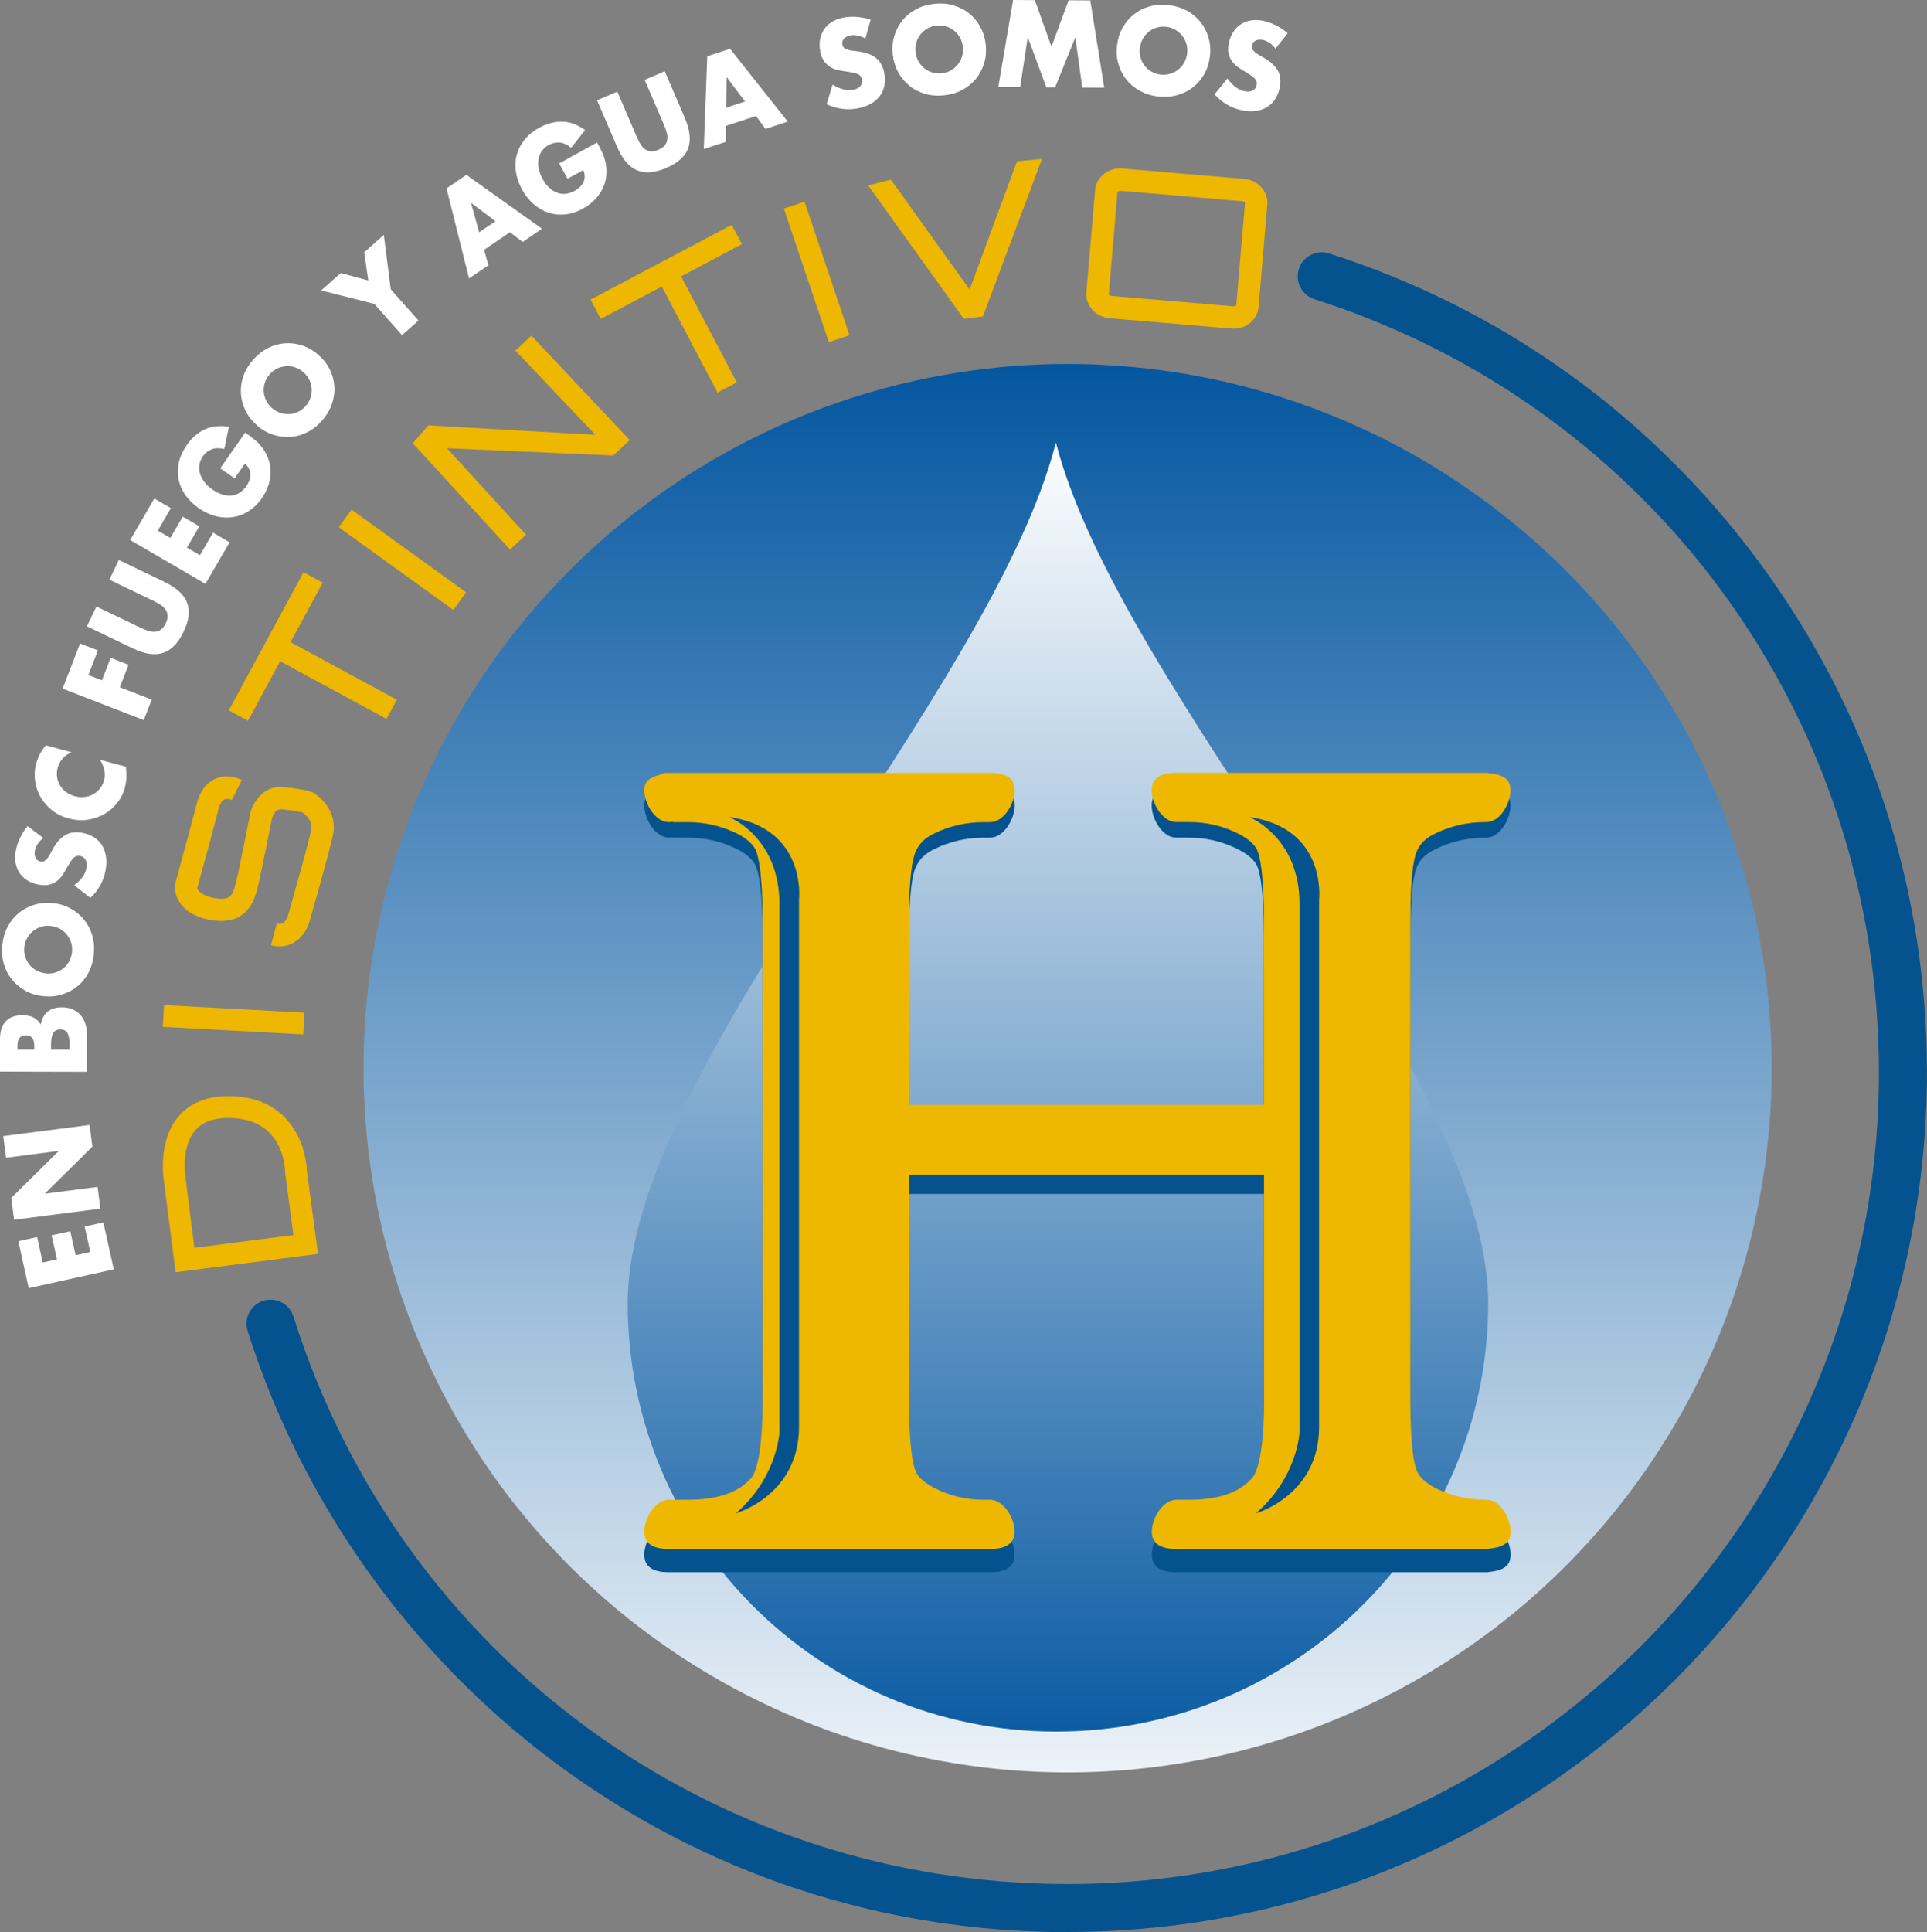 <?xml version="1.0" encoding="UTF-8"?>
<svg id="Layer_2" xmlns="http://www.w3.org/2000/svg" xmlns:xlink="http://www.w3.org/1999/xlink" viewBox="0 0 266.96 267.62">
  <rect x="0" y="0" width="266.96" height="267.62" fill="#808080" stroke="none"/>
  <defs>
    <style>
      .cls-1 {
        fill: url(#linear-gradient-2);
      }

      .cls-2 {
        fill: url(#linear-gradient);
      }

      .cls-3 {
        fill: #eeb700;
      }

      .cls-4 {
        fill: #05538e;
      }

      .cls-5 {
        fill: #fff;
      }
    </style>
    <linearGradient id="linear-gradient" x1="147.9" y1="261.72" x2="147.9" y2="47.16" gradientTransform="translate(67.88 -45.34) rotate(22.5)" gradientUnits="userSpaceOnUse">
      <stop offset="0" stop-color="#fff"/>
      <stop offset="1" stop-color="#00549f"/>
    </linearGradient>
    <linearGradient id="linear-gradient-2" x1="146.57" y1="59.22" x2="146.57" y2="249.23" gradientTransform="matrix(1,0,0,1,0,0)" xlink:href="#linear-gradient"/>
  </defs>
  <g id="Capa_1">
    <g>
      <circle class="cls-2" cx="147.9" cy="147.96" r="97.54" transform="translate(-45.36 67.86) rotate(-22.5)"/>
      <path class="cls-4" d="M147.89,267.62c-25.84,0-50.42-8.14-71.08-23.54-19.97-14.88-35.06-36.1-42.5-59.74-.55-1.75.42-3.62,2.17-4.17,1.75-.55,3.62.42,4.17,2.17,14.8,47.03,57.9,78.62,107.24,78.62,61.99,0,112.41-50.43,112.41-112.41,0-49.14-31.43-92.18-78.21-107.11-1.75-.56-2.71-2.43-2.16-4.18.56-1.75,2.43-2.71,4.18-2.16,23.87,7.62,44.42,22.33,59.43,42.54,15.31,20.62,23.41,45.14,23.41,70.9,0,65.65-53.41,119.06-119.06,119.06Z"/>
      <g>
        <polygon class="cls-3" points="134.33 40.11 123.43 24.89 120.26 25.67 133.53 44.17 136.17 43.83 144.35 22.01 140.89 22.34 134.33 40.11"/>
        <rect class="cls-3" x="111.63" y="27.9" width="3.02" height="19.52" transform="translate(-6.1 38.08) rotate(-18.61)"/>
        <polygon class="cls-3" points="101.37 31.15 81.81 41.5 83.23 44.17 91.69 39.69 99.4 54.38 102.07 52.97 94.36 38.28 102.78 33.82 101.37 31.15"/>
        <polygon class="cls-3" points="71.41 48.57 82.48 60.23 59.35 58.92 57.18 61.4 70.65 76.11 72.88 74.07 61.92 62.09 84.96 63.09 87.24 60.95 73.61 46.49 71.41 48.57"/>
        <rect class="cls-3" x="54.24" y="67.74" width="3.02" height="19.57" transform="translate(-39.74 77.35) rotate(-54.17)"/>
        <polygon class="cls-3" points="44.71 80.7 42.05 79.26 31.7 98.39 34.36 99.83 38.81 91.59 53.54 99.57 54.98 96.92 40.25 88.94 44.71 80.7"/>
        <rect class="cls-3" x="30.86" y="131.5" width="3.02" height="19.49" transform="translate(-110.42 165.93) rotate(-86.9)"/>
        <path class="cls-3" d="M41.18,157.18c-1.26-2.44-3.93-5.35-9.52-5.35-3.06,0-5.42.97-7,2.89-2.8,3.38-2.02,8.46-1.92,9.06l1.58,12.44,19.74-2.54-1.53-11.39c-.02-.54-.16-2.82-1.33-5.1ZM26.93,172.84l-1.2-9.48v-.08s-.76-4.22,1.26-6.64c1-1.2,2.53-1.79,4.67-1.79,7.56,0,7.83,6.78,7.84,7.55l1.15,8.67-13.72,1.77Z"/>
        <path class="cls-3" d="M43.44,109.82l-.22-.11c-.27-.11-1.18-.4-3.84-.68-3.1-.33-4.6,2.42-4.83,4.25-.01.07-1.43,7.28-1.89,9.07-.43,1.68-.75,2.47-3.07,2.02-1.6-.32-2.16-.98-2.26-1.33.36-1.33,2.05-7.51,2.94-10.93.19-.73.48-1.22.8-1.38.36-.17.89,0,1.05.08l.69-1.39.71-1.38c-.19-.1-1.93-.95-3.71-.16-.86.38-2,1.29-2.55,3.43-.99,3.81-2.98,11.07-3,11.14l-.05.34c0,.15-.11,3.64,4.77,4.6,5.29,1.04,6.29-2.83,6.67-4.28.49-1.88,1.87-8.95,1.95-9.35,0-.07.26-1.79,1.45-1.67,1.8.19,2.62.37,2.88.44.37.28,1.43,1.2,1.18,2.43-.52,2.49-3.21,11.82-3.23,11.9-.09.32-.49,1.35-1.54,1.07l-.8,3c.42.11.82.16,1.19.16,2.27,0,3.68-1.87,4.12-3.35.11-.39,2.74-9.53,3.29-12.13.61-2.87-1.41-4.99-2.7-5.79Z"/>
        <path class="cls-3" d="M172.35,24.78l-16.86-1.44c-1.97-.17-3.62,1.18-3.78,2.99l-1.21,14.17c-.15,1.81,1.29,3.42,3.22,3.58l16.86,1.43c.11,0,.21.01.32.01,1.83,0,3.31-1.29,3.46-3l1.21-14.17c.15-1.81-1.29-3.42-3.22-3.58ZM171.28,42.27s-.13.16-.37.16l-16.91-1.44c-.28-.02-.4-.19-.39-.23l1.2-14.17s.13-.16.42-.16h0l16.86,1.44c.28.02.4.19.39.23l-1.21,14.17Z"/>
      </g>
      <path class="cls-1" d="M146.28,239.84c33.08,0,59.89-26.56,59.89-59.32s-50.85-84.35-59.89-119.22c-8.95,34.87-59.32,86.46-59.32,119.22s26.56,59.32,59.32,59.32Z"/>
      <path class="cls-4" d="M206.17,210.9v-.03h-.33s0,0,0,0,0,0,0,0h-.15c-2.37,0-4.68-.55-6.82-1.61-1.32-.7-2.18-1.49-2.55-2.33-.35-.81-.93-3.14-.93-9.69v-67.5c0-6.07.45-8.51.83-9.49.45-1.17,1.31-2.03,2.68-2.65,2.13-1.04,4.41-1.57,6.79-1.57h.5v-.04c1.72-.18,3.07-2.64,3.07-4.42s-1.35-2.23-3.07-2.4v-.04h-43.13s-.07,0-.1,0c-1.88,0-3.41.53-3.41,2.44s1.53,4.46,3.41,4.46c.03,0,.07,0,.1-.01h0s1.74.01,1.74.01c2.37,0,4.64.55,6.76,1.63,1.37.7,2.25,1.49,2.61,2.32.35.81.93,3.16.93,9.77v25.89h-49.17v-25.89c0-6.37.54-8.67.87-9.47.48-1.19,1.34-2.07,2.65-2.68,2.13-1.04,4.42-1.57,6.79-1.57h.92c1.88,0,3.41-2.56,3.41-4.46s-1.53-2.44-3.41-2.44h-44.79c-.32,0-.55.08-.75.18-1.37.45-2.36.72-2.36,2.25,0,1.9,1.53,4.46,3.41,4.46.17,0,.34-.03.51-.05.01.02.03.05.03.05h2.13c2.37,0,4.68.55,6.82,1.61,1.32.7,2.18,1.49,2.55,2.33.35.81.93,3.15.93,9.77v67.5c0,7.84-1.1,10.03-1.55,10.57-1.73,2.03-4.67,3.07-8.76,3.07h-2.66s0,0,0,0c-1.88,0-3.41,2.56-3.41,4.46s1.53,2.44,3.41,2.44h44.48c1.88,0,3.41-.53,3.41-2.44s-1.53-4.46-3.41-4.46c0,0,0,0,0,0h-.91c-2.37,0-4.64-.55-6.76-1.63-1.37-.7-2.25-1.49-2.61-2.32-.35-.81-.93-3.14-.93-9.69v-31.86h49.17v31.86c0,7.82-1.14,10-1.63,10.57-1.73,2.03-4.65,3.07-8.67,3.07h-1.83s0,0,0,0c-1.88,0-3.41,2.56-3.41,4.46s1.53,2.44,3.41,2.44h43.23v-.03c1.72-.18,3.07-.62,3.07-2.4s-1.35-4.25-3.07-4.43Z"/>
      <path class="cls-3" d="M206.17,207.75v-.03h-.33s0,0,0,0,0,0,0,0h-.15c-2.37,0-4.68-.55-6.82-1.6-1.32-.7-2.18-1.47-2.55-2.31-.35-.8-.93-3.1-.93-9.59v-66.78c0-6,.45-8.42.83-9.39.45-1.16,1.31-2.01,2.68-2.63,2.13-1.03,4.41-1.55,6.79-1.55h.5v-.03c1.72-.17,3.07-2.61,3.07-4.38s-1.35-2.2-3.07-2.38v-.03h-43.13s-.07,0-.1,0c-1.88,0-3.41.53-3.41,2.41s1.53,4.41,3.41,4.41c.03,0,.07,0,.1-.01h0s1.74.01,1.74.01c2.37,0,4.64.54,6.76,1.61,1.37.7,2.25,1.47,2.61,2.29.35.8.93,3.12.93,9.67v25.61h-49.17v-25.61c0-6.3.54-8.57.87-9.36.48-1.18,1.34-2.04,2.65-2.65,2.13-1.03,4.42-1.55,6.79-1.55h.92c1.88,0,3.41-2.53,3.41-4.41s-1.53-2.41-3.41-2.41h-44.79c-.32,0-.55.08-.75.18-1.37.45-2.36.71-2.36,2.23,0,1.88,1.53,4.41,3.41,4.41.17,0,.34-.03.51-.05.01.02.03.05.03.05h2.13c2.37,0,4.68.55,6.82,1.6,1.32.69,2.18,1.47,2.55,2.31.35.8.93,3.12.93,9.67v66.78c0,7.76-1.1,9.92-1.55,10.46-1.73,2.01-4.67,3.03-8.76,3.03h-2.66s0,0,0,0c-1.88,0-3.41,2.53-3.41,4.41s1.53,2.41,3.41,2.41h44.48c1.88,0,3.41-.53,3.41-2.41s-1.53-4.41-3.41-4.41c0,0,0,0,0,0h-.91c-2.37,0-4.64-.54-6.76-1.61-1.37-.7-2.25-1.47-2.61-2.29-.35-.8-.93-3.11-.93-9.59v-31.52h49.17v31.52c0,7.74-1.14,9.89-1.63,10.46-1.73,2.01-4.65,3.03-8.67,3.03h-1.83s0,0,0,0c-1.88,0-3.41,2.53-3.41,4.41s1.53,2.41,3.41,2.41h43.23v-.03c1.72-.17,3.07-.61,3.07-2.38s-1.35-4.21-3.07-4.38Z"/>
      <path class="cls-4" d="M100.99,113.16s6.99,2.72,6.99,12.04v73.21s-.29,6.26-6.05,11.2c0,0,8.76-2.46,8.76-11.97v-73.02s1.16-9.9-9.71-11.46Z"/>
      <path class="cls-4" d="M173.04,113.16s6.99,2.72,6.99,12.04v73.21s-.29,6.26-6.05,11.2c0,0,8.76-2.46,8.76-11.97v-73.02s1.17-9.9-9.71-11.46Z"/>
    </g>
    <g>
      <path class="cls-5" d="M5.14,171.34l.78,3.53,1.97-.43-.74-3.33,2.59-.57.74,3.33,2.03-.45-.78-3.53,2.59-.57,1.44,6.5-11.78,2.6-1.44-6.5,2.59-.57Z"/>
      <path class="cls-5" d="M13.92,167.41l-11.97,1.54-.39-3.02,6.59-6.52-7.31.95-.39-3,11.96-1.54.39,3-6.6,6.52,7.32-.94.39,3.02Z"/>
      <path class="cls-5" d="M0,148.42v-4.53c.01-1.08.28-1.89.82-2.45.54-.56,1.3-.83,2.31-.83.61,0,1.11.11,1.51.32.4.21.74.54,1.01.97.09-.43.22-.8.39-1.11.18-.31.39-.55.65-.74.26-.19.54-.33.87-.41.32-.08.66-.12,1.02-.12.57,0,1.07.1,1.5.29s.8.46,1.1.81c.3.35.52.77.67,1.27.15.5.22,1.05.22,1.68v4.89s-12.08-.03-12.08-.03ZM4.75,145.39v-.56c0-.95-.39-1.43-1.16-1.43s-1.17.47-1.17,1.42v.56s2.33,0,2.33,0ZM9.64,145.4v-.67c0-.77-.1-1.31-.3-1.65-.2-.33-.53-.5-.98-.5-.45,0-.77.16-.98.49-.2.33-.31.88-.31,1.64v.67s2.56,0,2.56,0Z"/>
      <path class="cls-5" d="M6.05,137.99c-.89-.09-1.71-.32-2.45-.72-.74-.39-1.37-.9-1.89-1.52-.52-.62-.9-1.34-1.15-2.16-.25-.82-.33-1.7-.24-2.65.09-.94.33-1.79.73-2.55.4-.76.91-1.4,1.54-1.92.63-.52,1.34-.9,2.14-1.14.8-.25,1.65-.33,2.54-.24.89.08,1.71.32,2.45.72.74.39,1.37.9,1.89,1.53s.9,1.35,1.15,2.17c.25.82.33,1.71.24,2.64-.09.95-.34,1.8-.73,2.56-.4.76-.91,1.39-1.54,1.9-.63.51-1.34.89-2.14,1.13-.8.25-1.65.33-2.54.24ZM6.35,134.83c.48.05.93,0,1.35-.14.42-.14.79-.34,1.12-.61.33-.27.59-.6.79-.98.2-.38.32-.79.37-1.24.04-.44,0-.87-.12-1.28-.13-.41-.33-.78-.59-1.12-.27-.33-.6-.61-.98-.82-.39-.21-.82-.34-1.3-.39-.48-.05-.93,0-1.35.14-.42.14-.79.34-1.12.62-.33.27-.59.6-.79.98s-.33.79-.37,1.24c-.04.44,0,.87.13,1.28.13.41.33.78.59,1.11.27.33.6.6.98.81.39.21.82.34,1.3.39Z"/>
      <path class="cls-5" d="M6,116.06c-.33.27-.6.56-.79.86-.19.3-.32.6-.38.91-.07.39-.04.72.11,1,.14.28.37.45.67.51.21.04.39,0,.55-.09.16-.1.31-.23.44-.41.14-.18.27-.39.38-.62.12-.24.25-.47.38-.7.52-.91,1.1-1.54,1.75-1.89.65-.35,1.42-.44,2.32-.27.61.12,1.14.32,1.6.61.46.29.82.66,1.1,1.11.28.45.46.97.55,1.56s.07,1.24-.06,1.94c-.27,1.45-.97,2.72-2.1,3.79l-2.24-1.75c.49-.37.88-.75,1.16-1.15.28-.4.46-.81.54-1.24.09-.49.04-.87-.14-1.16-.18-.28-.42-.45-.72-.51-.18-.03-.34-.03-.48,0-.14.04-.28.12-.42.24s-.27.29-.41.5c-.14.21-.29.47-.47.77-.2.36-.41.71-.63,1.06-.22.34-.48.63-.79.88-.31.24-.67.42-1.08.52-.42.11-.92.1-1.5,0-.59-.11-1.1-.3-1.54-.58-.44-.28-.8-.62-1.08-1.02-.28-.41-.46-.87-.56-1.4-.1-.53-.09-1.1.03-1.71.11-.57.3-1.15.58-1.74.28-.59.63-1.14,1.05-1.65l2.18,1.64Z"/>
      <path class="cls-5" d="M9.95,104.18c-1.04.45-1.69,1.18-1.96,2.18-.12.44-.14.87-.08,1.29s.2.8.41,1.15c.21.35.49.65.84.91s.75.45,1.21.57c.46.12.91.16,1.34.11.43-.05.83-.17,1.19-.37.36-.2.68-.46.94-.79.26-.33.45-.7.57-1.13.25-.94.06-1.89-.56-2.86l3.59.96.03.33c.04.49.05.95.03,1.36-.03.41-.09.81-.19,1.19-.21.78-.56,1.49-1.06,2.12-.49.63-1.09,1.15-1.79,1.55s-1.47.66-2.31.79c-.85.13-1.72.07-2.61-.17-.9-.24-1.68-.62-2.34-1.15-.66-.52-1.19-1.13-1.58-1.82-.39-.69-.65-1.43-.76-2.24-.11-.8-.06-1.6.15-2.39.12-.45.29-.88.5-1.29.21-.41.49-.82.82-1.25l3.62.97Z"/>
      <path class="cls-5" d="M13.57,90.08l-1.33,3.42,1.88.73,1.21-3.11,2.48.96-1.21,3.11,4.42,1.71-1.1,2.84-11.25-4.36,2.42-6.25,2.48.96Z"/>
      <path class="cls-5" d="M13.38,84.02l5.91,2.84c.32.15.65.3.99.43.34.14.68.21,1,.22.33.01.63-.07.92-.24.29-.17.54-.48.76-.94.22-.46.3-.85.25-1.18-.05-.33-.18-.62-.39-.87-.21-.25-.48-.47-.8-.65-.32-.18-.64-.35-.96-.5l-5.91-2.84,1.31-2.73,6.3,3.03c1.69.81,2.75,1.78,3.17,2.91.42,1.12.25,2.47-.5,4.02-.75,1.56-1.69,2.53-2.84,2.91-1.14.38-2.56.17-4.25-.65l-6.3-3.03,1.32-2.74Z"/>
      <path class="cls-5" d="M23.68,70.37l-1.82,3.13,1.74,1.01,1.72-2.95,2.3,1.34-1.72,2.95,1.8,1.05,1.82-3.12,2.29,1.34-3.35,5.75-10.43-6.07,3.35-5.75,2.3,1.34Z"/>
      <path class="cls-5" d="M30.51,64.87l3.46-4.95c.53.37.99.72,1.39,1.06.4.34.74.7,1.02,1.09.39.54.68,1.1.86,1.68.19.58.27,1.17.25,1.77-.02.6-.13,1.19-.34,1.78-.2.59-.49,1.16-.87,1.7-.52.75-1.12,1.34-1.81,1.78-.68.44-1.41.72-2.18.84-.77.12-1.56.08-2.37-.12-.81-.2-1.61-.58-2.39-1.12-.77-.54-1.39-1.15-1.87-1.84s-.78-1.42-.93-2.18c-.14-.76-.12-1.55.06-2.35.18-.8.55-1.59,1.09-2.37.7-1,1.53-1.72,2.51-2.17.97-.44,2.08-.56,3.33-.35l-.64,3.07c-.7-.16-1.29-.14-1.77.04-.48.19-.88.51-1.19.96-.26.37-.43.76-.49,1.17s-.05.81.07,1.21c.12.4.32.8.61,1.18.29.39.67.74,1.13,1.06.42.29.85.51,1.28.66.43.14.86.2,1.27.17.41-.03.8-.15,1.16-.36.36-.21.69-.53.98-.94.17-.25.31-.5.41-.77.1-.27.15-.54.15-.81,0-.27-.06-.54-.18-.8-.12-.26-.31-.51-.57-.75l-1.43,2.05-2-1.39Z"/>
      <path class="cls-5" d="M35.62,58.93c-.68-.59-1.21-1.25-1.58-2-.38-.75-.6-1.53-.66-2.33-.06-.81.04-1.62.31-2.43.27-.81.72-1.58,1.34-2.3.62-.71,1.31-1.26,2.07-1.65s1.56-.61,2.37-.67,1.61.04,2.41.31c.8.26,1.53.69,2.21,1.27.68.59,1.2,1.25,1.58,2,.37.75.59,1.53.65,2.34s-.05,1.62-.32,2.44c-.28.82-.72,1.58-1.34,2.29-.62.72-1.31,1.27-2.08,1.66-.76.39-1.55.61-2.36.66-.81.05-1.61-.05-2.4-.31-.79-.26-1.53-.69-2.21-1.27ZM37.7,56.53c.36.31.76.54,1.18.67.42.13.84.18,1.27.15.42-.03.83-.14,1.21-.34.38-.19.72-.46,1.01-.79.29-.34.5-.71.64-1.12.14-.41.19-.83.17-1.25-.03-.43-.14-.84-.33-1.24-.19-.4-.47-.75-.83-1.07-.36-.31-.75-.54-1.18-.67-.42-.13-.85-.18-1.27-.14s-.83.15-1.22.34c-.38.19-.72.46-1.01.8-.29.34-.5.71-.64,1.12-.14.41-.19.83-.16,1.25.03.42.14.83.33,1.23.19.4.47.75.83,1.07Z"/>
      <path class="cls-5" d="M51.84,42.09l-7.35-1.86,2.72-2.41,3.81,1.03-.57-3.9,2.72-2.41.96,7.53,3.84,4.33-2.28,2.02-3.84-4.33Z"/>
      <path class="cls-5" d="M70.65,32.16l-3.59,2.45.6,2.13-2.68,1.83-3.12-12.48,2.75-1.87,10.48,7.46-2.68,1.83-1.76-1.34ZM68.64,30.64l-3.39-2.55,1.13,4.09,2.26-1.54Z"/>
      <path class="cls-5" d="M77.44,22.65l5.29-2.92c.31.56.57,1.08.77,1.56.21.48.35.96.43,1.42.11.66.12,1.29.03,1.89-.09.6-.28,1.17-.56,1.7-.28.53-.64,1.01-1.09,1.45-.44.44-.96.82-1.54,1.14-.8.44-1.6.71-2.4.8-.81.09-1.58.02-2.32-.21-.74-.23-1.43-.62-2.07-1.16-.64-.54-1.19-1.23-1.65-2.06-.45-.82-.74-1.65-.86-2.48-.12-.83-.08-1.62.13-2.37.21-.75.57-1.44,1.09-2.08.52-.64,1.19-1.19,2.02-1.64,1.07-.59,2.14-.87,3.21-.84,1.07.03,2.12.42,3.14,1.16l-1.93,2.47c-.55-.45-1.09-.7-1.6-.74-.51-.04-1.01.07-1.49.33-.4.22-.72.5-.96.83-.24.33-.4.71-.47,1.12-.07.41-.07.86.03,1.33.09.47.27.96.54,1.45.25.45.53.83.86,1.15.33.32.68.56,1.06.71.38.16.78.22,1.2.19.42-.03.85-.17,1.3-.41.26-.15.5-.32.71-.51.21-.2.38-.42.5-.66.12-.24.19-.51.19-.79,0-.28-.05-.59-.18-.93l-2.19,1.21-1.17-2.13Z"/>
      <path class="cls-5" d="M85.52,12.68l2.59,6.03c.14.32.29.65.46.98.17.33.37.6.61.83.24.22.52.37.85.43.33.06.73,0,1.19-.21.46-.2.79-.44.96-.72.18-.28.27-.58.28-.91s-.05-.67-.17-1.01c-.12-.35-.25-.68-.39-1.01l-2.59-6.03,2.78-1.2,2.76,6.42c.74,1.72.9,3.15.48,4.27-.42,1.12-1.43,2.03-3.02,2.71-1.59.68-2.94.79-4.05.33-1.11-.46-2.04-1.56-2.78-3.28l-2.76-6.42,2.79-1.2Z"/>
      <path class="cls-5" d="M104.72,16.07l-4.13,1.35v2.21s-3.09,1.01-3.09,1.01l.48-12.85,3.16-1.03,7.99,10.08-3.08,1.01-1.31-1.77ZM103.21,14.06l-2.55-3.39-.05,4.24,2.6-.85Z"/>
      <path class="cls-5" d="M119.88,5.34c-.38-.21-.74-.35-1.09-.42-.35-.07-.68-.08-.98-.02-.39.07-.68.23-.89.46-.21.23-.28.5-.23.81.04.21.13.37.28.48.15.11.33.2.55.26.22.06.46.11.72.13s.53.06.78.1c1.04.15,1.84.47,2.4.94.56.48.92,1.16,1.09,2.07.12.61.12,1.18.01,1.71-.11.53-.32,1.01-.63,1.43-.32.42-.73.78-1.25,1.08-.52.3-1.13.51-1.83.64-1.46.27-2.89.08-4.29-.58l.82-2.72c.52.32,1.02.55,1.5.66s.93.14,1.35.06c.49-.09.83-.27,1.03-.55s.27-.56.21-.85c-.03-.18-.09-.33-.18-.45-.09-.12-.21-.22-.37-.3-.16-.08-.37-.15-.62-.2-.25-.05-.54-.1-.89-.16-.41-.05-.81-.12-1.21-.2-.4-.08-.77-.22-1.11-.42-.34-.2-.63-.47-.88-.82-.25-.35-.43-.82-.54-1.4-.11-.59-.12-1.14-.02-1.65.1-.51.29-.97.56-1.38s.64-.75,1.1-1.03c.46-.28.99-.48,1.6-.59.57-.11,1.18-.14,1.83-.09.65.05,1.29.17,1.92.38l-.74,2.63Z"/>
      <path class="cls-5" d="M123.68,7.54c-.1-.89-.03-1.74.21-2.54.24-.8.61-1.52,1.11-2.15.5-.63,1.13-1.15,1.89-1.56.75-.41,1.6-.66,2.55-.76.94-.1,1.82-.03,2.64.21.83.24,1.56.61,2.19,1.13.63.51,1.15,1.13,1.55,1.87.4.74.65,1.55.74,2.44.09.89.03,1.74-.21,2.54-.24.8-.61,1.52-1.12,2.16-.51.63-1.14,1.15-1.9,1.56-.76.41-1.6.66-2.54.76-.95.1-1.83.03-2.65-.21-.82-.24-1.55-.61-2.17-1.13-.63-.51-1.14-1.13-1.54-1.87-.4-.73-.65-1.55-.75-2.44ZM126.84,7.2c.05.48.19.91.4,1.29.22.38.49.71.82.97.33.27.7.46,1.12.58.41.12.84.16,1.28.11.44-.05.85-.17,1.23-.38.38-.21.7-.48.97-.8.27-.33.47-.7.61-1.13.13-.42.17-.87.12-1.35-.05-.48-.19-.91-.4-1.29-.22-.38-.49-.71-.83-.97-.34-.26-.71-.46-1.12-.58-.41-.12-.84-.16-1.28-.11-.44.05-.85.17-1.23.38-.38.21-.7.47-.97.8s-.47.7-.6,1.13c-.13.42-.17.87-.12,1.35Z"/>
      <path class="cls-5" d="M138.3,12.05l2.05-12.05,3.01.02,2.31,6.44L148.04.04l3.01.02,1.92,12.08-3.03-.02-.97-6.95-2.8,6.93h-1.21s-2.58-6.97-2.58-6.97l-1.05,6.94-3.03-.02Z"/>
      <path class="cls-5" d="M154.76,6.26c.1-.89.36-1.7.77-2.43.41-.73.93-1.35,1.57-1.85.63-.5,1.36-.87,2.19-1.1.82-.23,1.71-.29,2.65-.17.93.11,1.78.38,2.53.79.75.42,1.38.95,1.88,1.59.5.64.87,1.36,1.09,2.17.23.81.29,1.65.18,2.54-.11.89-.36,1.7-.77,2.43-.41.73-.93,1.35-1.57,1.85s-1.37.87-2.2,1.1c-.83.23-1.71.29-2.65.18-.94-.11-1.79-.38-2.54-.79-.75-.42-1.37-.94-1.87-1.58-.5-.64-.86-1.36-1.09-2.17-.23-.81-.29-1.65-.18-2.54ZM157.91,6.64c-.06.48-.02.93.1,1.35.13.42.32.8.58,1.13.26.33.58.6.96.81.38.21.78.34,1.23.4.44.05.87.02,1.29-.1.42-.12.79-.31,1.13-.57.34-.26.62-.58.84-.96s.36-.81.42-1.29.02-.93-.1-1.35c-.13-.42-.32-.8-.59-1.13-.27-.33-.59-.6-.96-.82-.38-.21-.79-.34-1.23-.4-.44-.05-.87-.02-1.29.1-.42.12-.79.31-1.12.57-.33.26-.61.58-.83.96-.22.38-.36.81-.42,1.29Z"/>
      <path class="cls-5" d="M176.71,6.74c-.27-.34-.55-.61-.84-.81-.29-.2-.6-.33-.9-.4-.38-.08-.72-.05-1,.08-.28.14-.46.36-.52.66-.04.21-.02.39.07.56s.23.31.4.45c.18.14.38.27.61.4.23.12.46.26.69.39.9.54,1.52,1.14,1.85,1.79.33.65.4,1.43.21,2.33-.13.6-.34,1.13-.65,1.58-.3.45-.68.81-1.13,1.08-.45.27-.98.44-1.57.52-.59.08-1.24.04-1.94-.11-1.45-.31-2.69-1.04-3.74-2.19l1.8-2.2c.36.5.73.9,1.13,1.19.39.29.8.48,1.23.57.49.1.87.07,1.16-.11.29-.18.46-.41.52-.71.04-.18.04-.34,0-.48-.03-.14-.11-.29-.23-.42-.12-.14-.28-.28-.49-.42-.21-.14-.46-.31-.76-.49-.36-.21-.71-.42-1.04-.66-.34-.23-.62-.5-.86-.81-.23-.31-.4-.68-.5-1.1-.1-.42-.08-.92.04-1.5.12-.58.33-1.09.62-1.53.29-.43.64-.79,1.05-1.05.41-.27.88-.44,1.41-.53.53-.08,1.1-.06,1.71.07.57.12,1.14.33,1.73.62.58.29,1.12.66,1.62,1.09l-1.69,2.14Z"/>
    </g>
  </g>
</svg>
